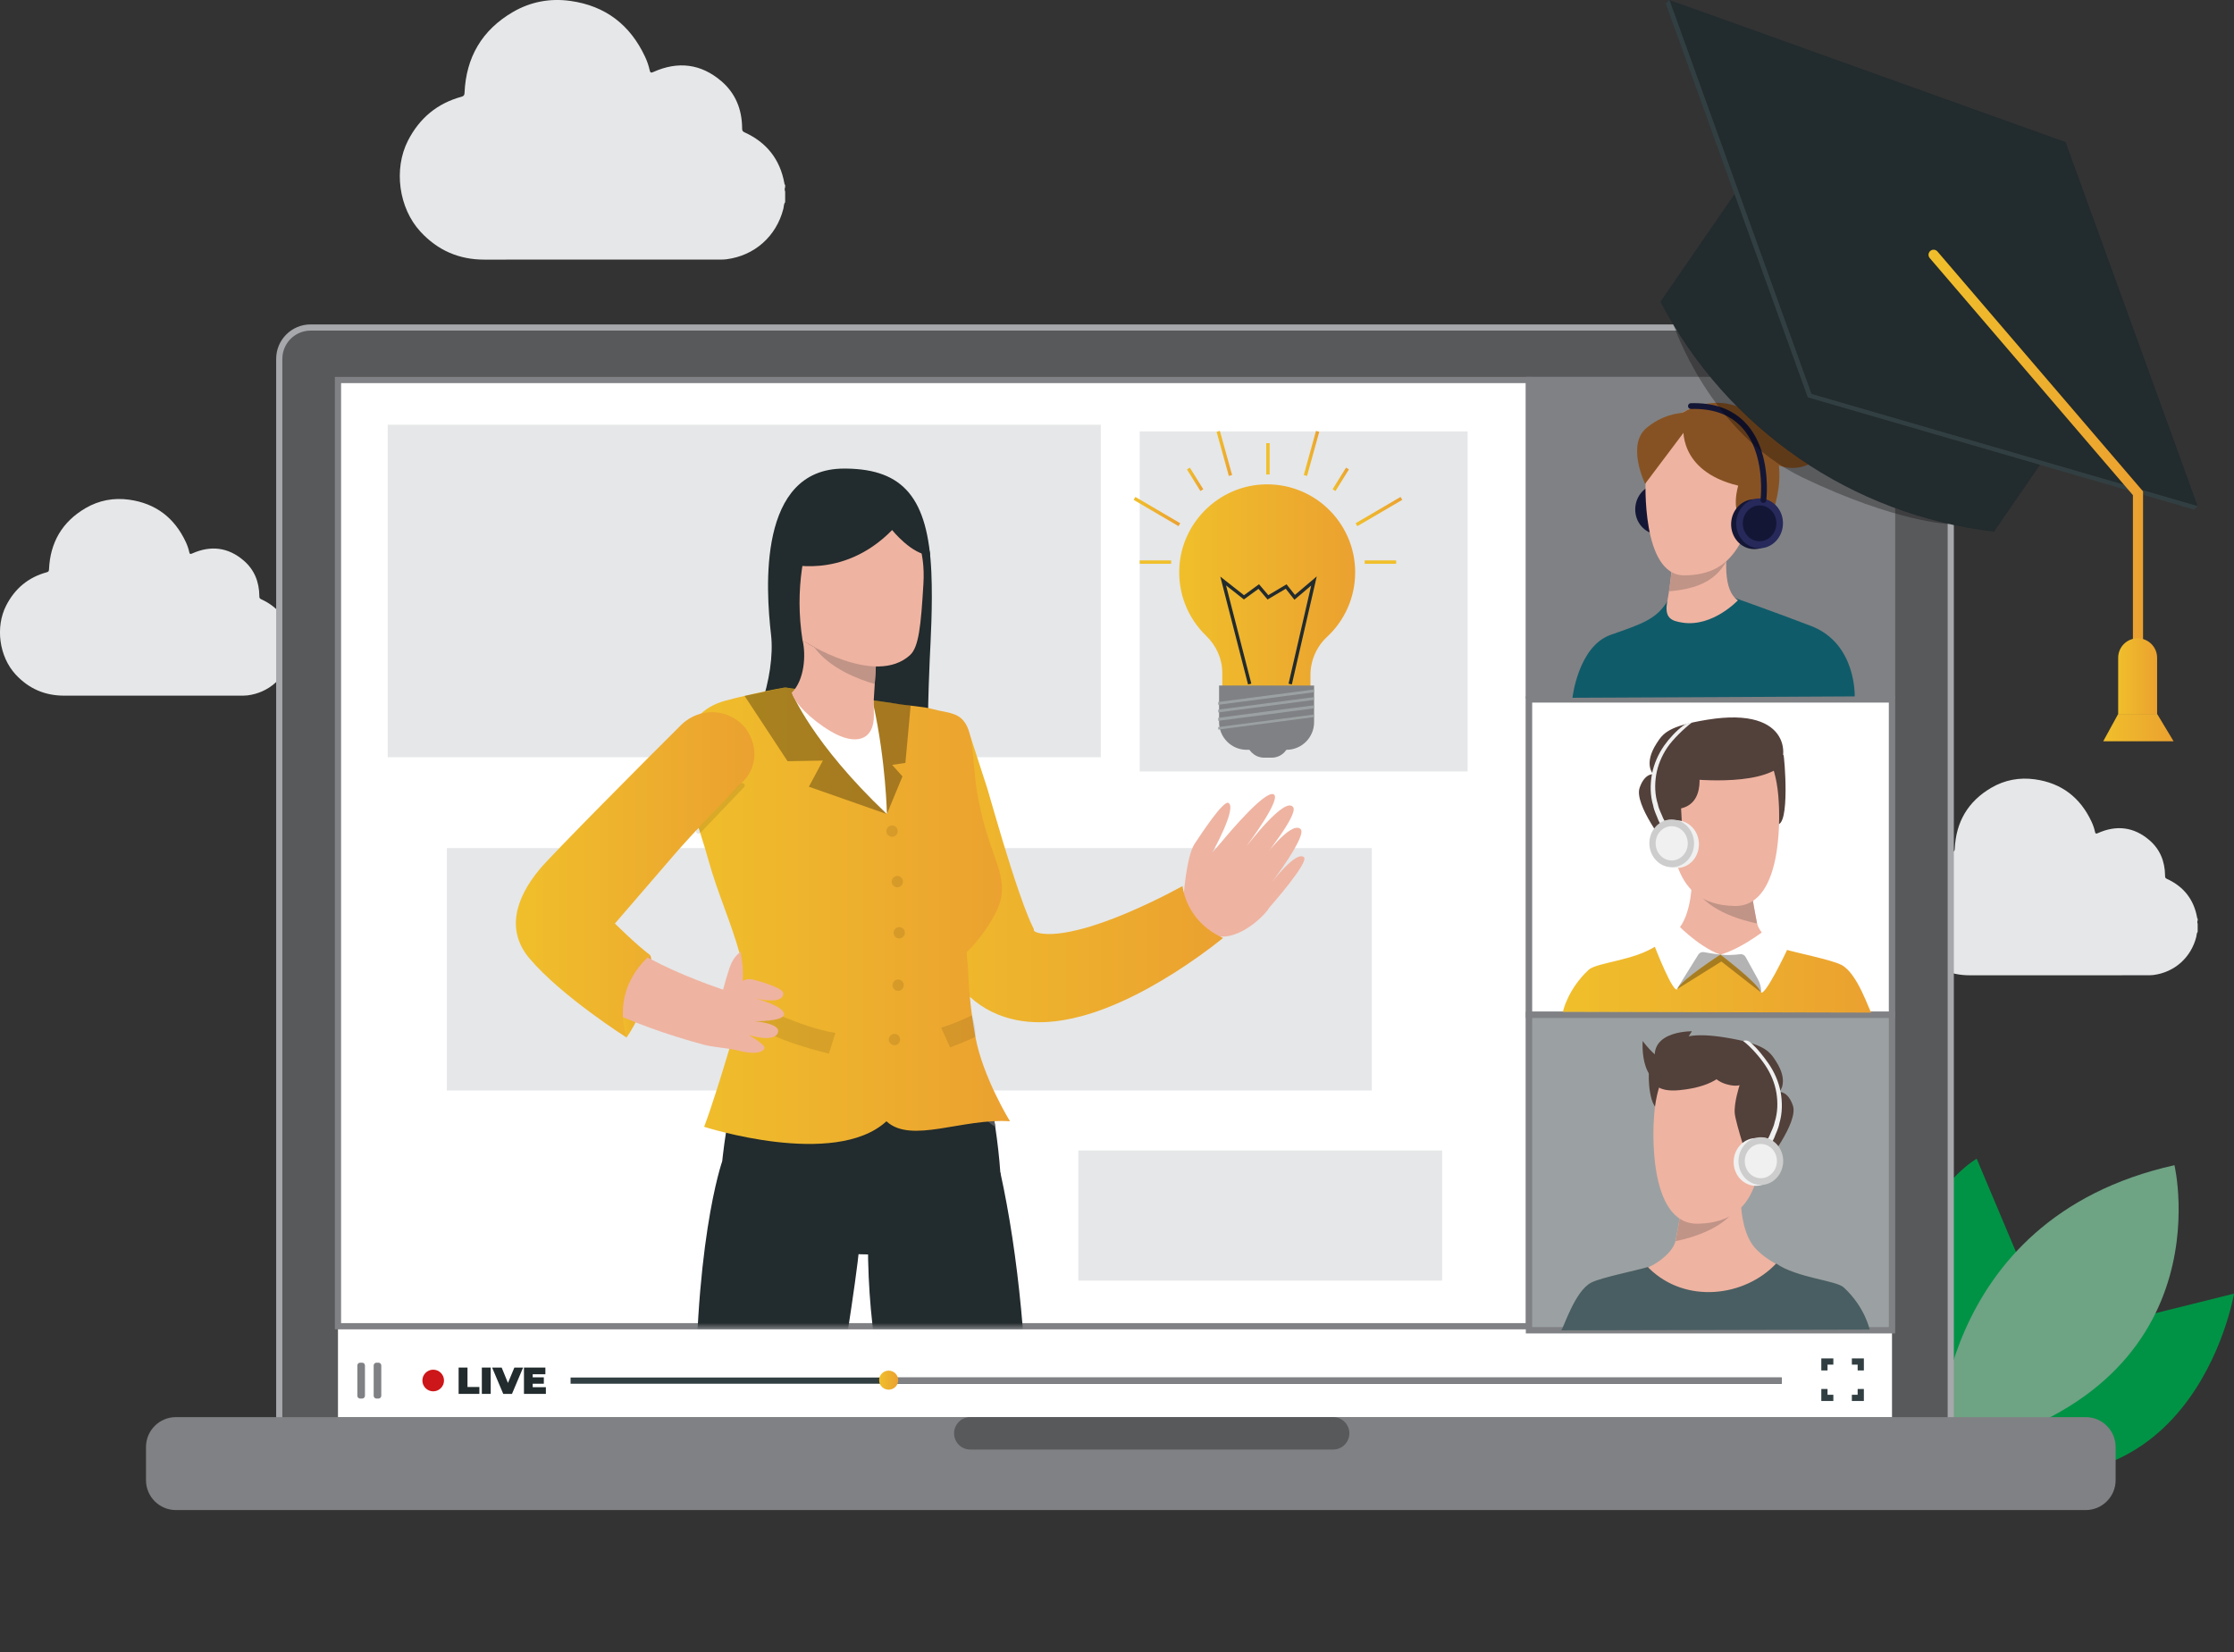 <svg xmlns="http://www.w3.org/2000/svg" width="661" height="489" viewBox="0 0 661 489" fill="none"><rect x="0" y="0" width="661" height="489" fill="#333333" stroke="none"/><g clip-path="url(#clip0_532_1034)"><path d="M232.32 59.826C231.862 60.412 231.946 61.143 231.777 61.806C229.705 69.921 223.268 75.658 214.964 76.72C213.979 76.847 212.96 76.813 211.958 76.813C189.091 76.813 166.224 76.796 143.357 76.83C135.8 76.839 129.517 74.103 124.396 68.545C117.977 61.585 116.398 50.028 120.72 41.598C124.133 34.952 129.364 30.584 136.573 28.621C137.227 28.443 137.422 28.145 137.448 27.483C137.898 16.945 142.619 8.897 151.721 3.578C156.969 0.51 162.734 -0.569 168.763 0.272C179.148 1.717 186.459 7.359 190.874 16.817C191.469 18.092 191.936 19.435 192.233 20.812C192.386 21.542 192.658 21.602 193.328 21.296C200.588 18.041 207.381 18.832 213.444 24.024C217.622 27.602 219.515 32.343 219.583 37.825C219.583 38.394 219.558 38.819 220.254 39.142C226.801 42.116 230.792 47.121 232.082 54.234C232.116 54.413 232.099 54.608 232.312 54.693V55.364C232.133 55.806 232.133 56.257 232.312 56.699V59.817L232.32 59.826Z" fill="#E6E7E8"></path><path d="M86.39 192.989C86.042 193.431 86.101 193.992 85.974 194.494C84.403 200.646 79.529 204.989 73.237 205.787C72.49 205.881 71.717 205.855 70.961 205.855C53.639 205.855 36.309 205.847 18.986 205.864C13.263 205.864 8.5 203.799 4.619 199.592C-0.246 194.315 -1.444 185.562 1.834 179.18C4.415 174.149 8.381 170.835 13.841 169.348C14.342 169.212 14.486 168.991 14.503 168.481C14.851 160.502 18.418 154.4 25.312 150.372C29.286 148.052 33.651 147.236 38.227 147.874C46.09 148.97 51.635 153.244 54.981 160.408C55.431 161.377 55.787 162.388 56.008 163.433C56.127 163.986 56.331 164.028 56.84 163.799C62.343 161.334 67.488 161.929 72.082 165.864C75.249 168.575 76.684 172.169 76.735 176.325C76.735 176.758 76.718 177.081 77.245 177.319C82.204 179.571 85.227 183.37 86.212 188.749C86.237 188.885 86.22 189.029 86.381 189.097V189.607C86.246 189.947 86.246 190.287 86.381 190.618V192.981L86.39 192.989Z" fill="#E6E7E8"></path><path d="M650.259 275.743C649.91 276.185 649.97 276.746 649.842 277.247C648.272 283.4 643.398 287.742 637.106 288.541C636.358 288.634 635.586 288.609 634.83 288.609C617.508 288.609 600.177 288.6 582.855 288.617C577.132 288.617 572.368 286.552 568.488 282.346C563.622 277.069 562.425 268.316 565.703 261.934C568.284 256.903 572.25 253.589 577.709 252.101C578.21 251.965 578.355 251.745 578.372 251.235C578.72 243.255 582.286 237.153 589.181 233.125C593.155 230.805 597.52 229.99 602.096 230.627C609.959 231.723 615.504 235.998 618.849 243.162C619.3 244.13 619.656 245.142 619.877 246.187C619.996 246.739 620.2 246.782 620.709 246.552C626.211 244.088 631.357 244.683 635.951 248.617C639.118 251.328 640.553 254.923 640.604 259.078C640.604 259.512 640.587 259.835 641.114 260.073C646.072 262.325 649.095 266.123 650.08 271.502C650.106 271.638 650.089 271.783 650.25 271.851V272.361C650.114 272.701 650.114 273.041 650.25 273.372V275.734L650.259 275.743Z" fill="#E6E7E8"></path><path d="M600.899 380.948L584.868 342.894C584.868 342.894 546.708 364.555 573.269 430.5L600.899 380.948Z" fill="#009345"></path><path d="M623.155 392.25L661 382.826C661 382.826 648.484 457.965 573.269 430.508L623.155 392.25Z" fill="#009345"></path><path d="M573.269 430.5C573.269 430.5 571.562 360.85 643.381 344.815C643.381 344.815 659.811 413.861 573.269 430.5Z" fill="#6EA384"></path><path d="M567.919 96.92H91.901C86.78 96.92 82.628 101.074 82.628 106.199V425.698C82.628 430.824 86.78 434.978 91.901 434.978H567.919C573.04 434.978 577.192 430.824 577.192 425.698V106.199C577.192 101.074 573.04 96.92 567.919 96.92Z" fill="#58595B" stroke="#A6A8AB" stroke-width="1.83" stroke-miterlimit="10"></path><path d="M559.81 112.454H100.001V419.435H559.81V112.454Z" fill="white"></path><path d="M617.117 419.367H52.051C47.16 419.367 43.195 423.336 43.195 428.231V438.012C43.195 442.907 47.16 446.875 52.051 446.875H617.117C622.009 446.875 625.974 442.907 625.974 438.012V428.231C625.974 423.336 622.009 419.367 617.117 419.367Z" fill="#808184"></path><path d="M394.452 419.367H287.089C284.439 419.367 282.291 421.515 282.291 424.165C282.291 426.814 284.439 428.962 287.089 428.962H394.452C397.101 428.962 399.249 426.814 399.249 424.165C399.249 421.515 397.101 419.367 394.452 419.367Z" fill="#58595B"></path><path d="M107.151 403.255H106.565C106.105 403.255 105.733 403.628 105.733 404.088V413.045C105.733 413.505 106.105 413.878 106.565 413.878H107.151C107.61 413.878 107.983 413.505 107.983 413.045V404.088C107.983 403.628 107.61 403.255 107.151 403.255Z" fill="#808184"></path><path d="M111.982 403.255H111.396C110.937 403.255 110.564 403.628 110.564 404.088V413.045C110.564 413.505 110.937 413.878 111.396 413.878H111.982C112.442 413.878 112.815 413.505 112.815 413.045V404.088C112.815 403.628 112.442 403.255 111.982 403.255Z" fill="#808184"></path><path d="M452.404 112.454H100.001V392.471H452.404V112.454Z" fill="white" stroke="#808184" stroke-width="1.84" stroke-miterlimit="10"></path><path d="M559.81 112.454H452.404V205.796H559.81V112.454Z" fill="#808184" stroke="#808184" stroke-width="1.88" stroke-miterlimit="10"></path><path d="M559.81 206.977H452.404V300.319H559.81V206.977Z" fill="white" stroke="#808184" stroke-width="1.88" stroke-miterlimit="10"></path><path d="M559.81 300.319H452.404V393.661H559.81V300.319Z" fill="#9BA1A2" stroke="#808184" stroke-width="1.88" stroke-miterlimit="10"></path><path d="M512.768 176.767C512.768 176.767 525.607 181.296 535.907 185.265C549.323 190.432 548.771 206.085 548.771 206.085C548.771 206.085 471.365 206.493 465.26 206.493C465.26 206.493 466.975 191.222 476.587 187.865C486.199 184.508 490.131 183.132 493.332 177.939L512.768 176.775V176.767Z" fill="#105B6A"></path><path d="M483.839 150.465C483.992 146.386 487.201 143.2 491.022 143.336C494.844 143.48 497.815 146.896 497.663 150.967C497.51 155.046 494.3 158.233 490.479 158.097C486.658 157.952 483.686 154.536 483.839 150.465Z" fill="#141636"></path><path d="M518.933 129.102C518.262 124.045 521.795 119.312 526.125 117.604C532.069 115.25 540.136 118.352 541.741 124.802C543.201 130.691 538.718 137.073 532.553 138.279C526.329 139.503 519.74 135.178 518.933 129.102Z" fill="#875223"></path><path d="M493.332 177.931C495.039 169.102 495.514 157.901 493.179 150.899L516.072 140.412C516.072 140.412 505.449 171.948 514.212 177.651C514.212 177.651 506.782 185.613 497.858 184.262C494.495 183.752 492.364 182.911 493.332 177.922V177.931Z" fill="#EFB3A1"></path><path d="M514.237 158.539L495.37 160.255C495.115 164.173 494.512 171.184 493.825 174.625C493.799 174.744 493.757 174.863 493.731 174.991C508.931 173.818 510.858 166.654 514.237 158.539Z" fill="#C09487"></path><path d="M486.904 141.976C486.904 141.976 485.614 170.266 498.274 170.257C513.456 170.249 516.989 159.065 521.251 141.483C523 134.268 520.954 124.266 514.076 121.479C503.386 117.145 489.817 121.02 486.896 141.976H486.904Z" fill="#EFB3A1"></path><path d="M498.367 127.385C498.367 127.385 515.808 126.255 522.983 155.284C522.983 155.284 532.545 137.166 520.139 124.334C507.725 111.502 484.739 124.64 486.768 143.166C486.768 143.166 491.116 128.813 498.367 127.385Z" fill="#875223"></path><path d="M498.121 126.025C498.121 126.025 496.168 139.35 514.305 143.718C514.305 143.718 511.953 151.519 515.774 153.822C519.587 156.125 524.07 147.049 524.07 147.049L511.07 129.102L498.13 126.025H498.121Z" fill="#875223"></path><path d="M522.822 157.952C520.181 160.935 516.199 161.708 513.923 159.694C511.648 157.672 511.945 153.627 514.577 150.644C517.218 147.661 521.2 146.888 523.476 148.91C525.752 150.933 525.463 154.978 522.822 157.961V157.952Z" fill="#EFB3A1"></path><path d="M518.11 156.448C519.392 152.683 521.014 152.921 521.031 152.93L521.209 152.097C521.115 152.08 518.865 151.613 517.303 156.168L518.101 156.44L518.11 156.448Z" fill="#C85954"></path><path d="M520.096 155.853L520.937 155.768C520.937 155.717 520.81 154.536 519.179 153.652L518.772 154.4C519.969 155.054 520.079 155.819 520.088 155.853H520.096Z" fill="#C85954"></path><path d="M518.084 161.606C518.848 161.606 519.298 161.283 519.332 161.258L518.823 160.578C518.823 160.578 517.812 161.266 516.106 159.915L515.579 160.578C516.598 161.385 517.456 161.606 518.084 161.606Z" fill="#C85954"></path><path d="M512.208 154.867C512.361 150.788 515.571 147.602 519.392 147.738C523.213 147.882 526.185 151.298 526.032 155.369C525.879 159.448 522.669 162.635 518.848 162.499C515.027 162.354 512.055 158.938 512.208 154.867Z" fill="#141636"></path><path d="M513.72 154.621C513.872 150.542 517.082 147.355 520.903 147.491C524.724 147.636 527.696 151.052 527.543 155.122C527.39 159.201 524.181 162.388 520.36 162.252C516.539 162.108 513.567 158.692 513.72 154.621Z" fill="#26295A"></path><path d="M515.664 154.689C515.774 151.757 518.084 149.471 520.827 149.573C523.569 149.675 525.709 152.131 525.599 155.054C525.488 157.986 523.179 160.272 520.436 160.17C517.693 160.068 515.554 157.612 515.664 154.689Z" fill="#141636"></path><path d="M521.761 147.976C521.761 147.976 525.327 119.465 500.312 120.17" stroke="#141636" stroke-width="1.71" stroke-miterlimit="10" stroke-linecap="round"></path><path d="M499.726 122.125C499.726 122.125 493.298 121.547 487.21 126.603C481.122 131.659 486.768 143.166 486.768 143.166L501.56 123.501L499.726 122.125Z" fill="#875223"></path><path d="M523.892 273.958C523.892 273.958 512.641 267.95 495.616 272.905C495.616 272.905 497.62 279.363 497.9 279.473C498.172 279.592 513.626 282.898 513.626 282.898L523.892 273.95V273.958Z" fill="white"></path><path d="M527.696 223.361C527.959 223.608 529.759 244.895 525.675 243.943L523.136 239.431L521.251 226.599L527.688 223.37L527.696 223.361Z" fill="#52403A"></path><path d="M543.235 287.895C543.235 287.895 534.846 283.281 529.131 281.479C525.777 280.425 520.538 276.601 519.876 273.151C518.254 264.712 516.776 257.855 519.078 251.192L499.004 241.819C499.004 241.819 504.158 266.582 496.33 275.301C494.088 277.799 490.844 279.779 487.278 281.513C481.334 284.402 482.998 286.076 471.858 287.53C471.858 287.53 506.298 301.449 529.488 293.742C529.624 293.699 538.463 296.249 543.235 287.886V287.895Z" fill="#EFB3A1"></path><path d="M500.787 261.466L518.237 263.574C518.577 266.531 519.154 269.633 519.791 272.93C519.816 273.049 519.859 273.159 519.884 273.278C515.121 272.31 504.04 269.259 500.787 261.466Z" fill="#C09487"></path><path d="M526.304 237.51C526.304 237.51 528.579 268.375 513.278 268.103C492.84 267.746 494.979 247.674 492.5 232.293C491.405 225.494 495.107 218.679 501.586 216.359C511.784 212.713 525.268 215.467 526.304 237.51Z" fill="#EFB3A1"></path><path d="M553.713 299.665C553.093 299.291 549.688 287.98 544.789 285.516C541.707 283.969 531.254 281.912 528.07 280.918C528.002 280.893 527.815 281.267 527.722 281.275C508.209 283.034 507.232 283.034 490.097 279.881C483.796 284.198 472.393 284.836 470.075 286.977C463.774 292.815 462.432 299.435 462.432 299.435C462.432 299.435 553.73 299.665 553.713 299.656V299.665Z" fill="url(#paint0_linear_532_1034)"></path><path d="M496.907 230.245C496.907 230.245 517.15 232.972 525.743 227.551C529.046 225.46 530.982 208.77 505.109 212.994C493.612 214.872 492.084 216.996 490.156 219.988C486.174 226.183 489.163 229.114 489.163 229.114C489.163 229.114 486.649 228.757 485.138 233.117C483.406 238.114 493.145 250.41 493.145 250.41L498.028 250.614L496.898 230.236L496.907 230.245Z" fill="#52403A"></path><path d="M502.256 226.089C502.256 226.089 505.797 238.624 495.99 239.439L494.767 226.089H502.256Z" fill="#52403A"></path><path d="M491.778 252.356C494.266 255.237 498.062 256.028 500.261 254.124C502.46 252.22 502.231 248.345 499.743 245.465C497.255 242.584 493.459 241.793 491.26 243.697C489.061 245.6 489.29 249.476 491.778 252.356Z" fill="#EFB3A1"></path><path d="M500.643 213.776C498.308 215.552 494.954 218.789 493.307 221.237C491.668 223.701 490.505 226.472 490.021 229.361C489.562 232.233 489.63 235.233 490.539 238.029C490.81 239.473 491.575 240.774 492.092 242.133C492.746 243.45 493.578 244.683 494.3 245.957L492.95 246.858C492.203 245.499 491.371 244.19 490.708 242.788C490.173 241.326 489.418 239.949 489.146 238.394C488.246 235.403 488.22 232.174 488.781 229.123C489.358 226.055 490.649 223.157 492.407 220.625C493.859 218.551 496.109 216.121 498.138 214.668C498.868 214.141 499.735 213.835 500.635 213.776H500.643Z" fill="#F0F0F0"></path><path d="M502.681 249.663C502.588 245.762 499.548 242.677 495.897 242.762C492.245 242.847 489.358 246.085 489.46 249.985C489.554 253.886 492.593 256.971 496.245 256.886C499.896 256.801 502.783 253.563 502.681 249.663Z" fill="#F0F0F0"></path><path d="M501.238 249.408C501.144 245.507 498.104 242.422 494.453 242.507C490.802 242.592 487.915 245.83 488.017 249.731C488.119 253.631 491.15 256.716 494.801 256.631C498.452 256.537 501.339 253.308 501.238 249.408Z" fill="#CDCDCD"></path><path d="M499.378 249.45C499.31 246.646 497.128 244.428 494.504 244.496C491.88 244.564 489.808 246.884 489.876 249.68C489.944 252.484 492.126 254.702 494.75 254.634C497.374 254.566 499.446 252.246 499.378 249.45Z" fill="#F0F0F0"></path><path d="M523.892 273.958C523.892 273.958 515.936 280.57 509.024 282.499C509.024 282.499 520.037 290.81 520.886 293.436C521.735 296.062 528.741 281.173 528.741 281.173C528.741 281.173 528.01 277.324 523.892 273.95V273.958Z" fill="white"></path><path d="M495.616 272.905C495.616 272.905 502.265 280.068 509.024 282.507C509.024 282.507 497.442 289.985 496.406 292.543C495.37 295.101 489.46 279.737 489.46 279.737C489.46 279.737 491.269 275.964 495.625 272.905H495.616Z" fill="white"></path><path opacity="0.3" d="M502.503 282.49C502.851 281.929 503.513 281.649 504.158 281.768C505.712 282.065 507.36 282.32 509.049 282.499C511.028 282.703 513.006 282.618 514.866 282.38C515.528 282.295 516.165 282.609 516.488 283.187L520.173 289.858C520.827 291.039 521.149 292.39 521.098 293.742L509.321 284.538L496.075 292.807L502.503 282.49Z" fill="black"></path><path d="M487.932 317.392C487.669 317.638 487.702 329.28 491.787 328.328L492.483 333.453L494.368 320.621L487.932 317.392Z" fill="#52403A"></path><path d="M472.393 381.925C472.393 381.925 480.782 377.311 486.497 375.509C489.851 374.456 495.09 370.631 495.752 367.181C497.374 358.743 498.851 351.885 496.55 345.222L516.624 335.849C516.624 335.849 511.469 360.612 519.298 369.331C521.54 371.83 524.784 373.81 528.35 375.543C534.294 378.433 532.63 380.107 543.77 381.56C543.77 381.56 509.33 395.48 486.14 387.772C486.004 387.729 477.165 390.279 472.393 381.917V381.925Z" fill="#EFB3A1"></path><path d="M514.84 355.497L497.391 357.604C497.051 360.561 496.474 363.663 495.837 366.96C495.812 367.079 495.769 367.19 495.744 367.309C500.507 366.34 511.588 363.289 514.84 355.497Z" fill="#C09487"></path><path d="M489.333 331.541C489.333 331.541 487.057 362.405 502.358 362.133C522.797 361.777 520.657 341.704 523.136 326.323C524.232 319.525 520.53 312.709 514.051 310.389C503.853 306.744 490.369 309.497 489.333 331.541Z" fill="#EFB3A1"></path><path d="M461.915 393.695C462.534 393.321 465.939 382.01 470.839 379.546C473.921 377.999 484.374 375.943 487.558 374.948C487.626 374.923 487.838 375.246 487.906 375.305C498.724 385.962 516.25 383.795 525.531 373.912C531.831 378.229 543.235 378.866 545.553 381.008C551.854 386.846 553.195 393.466 553.195 393.466C553.195 393.466 461.898 393.695 461.915 393.687V393.695Z" fill="#495E62"></path><path d="M514.704 321.131C514.704 321.131 513.906 321.513 511.8 321.097C508.896 320.519 507.674 319.176 507.555 319.134C505.712 318.394 501.687 318.479 500.227 317.451C492.704 312.148 491.744 303.965 510.51 307.033C522.007 308.911 523.535 311.035 525.463 314.026C529.445 320.221 526.456 323.153 526.456 323.153C526.456 323.153 528.97 322.796 530.481 327.156C532.213 332.153 522.474 344.449 522.474 344.449L517.591 344.653C517.591 344.653 513.643 332.662 513.295 329.603C512.947 326.544 514.713 321.131 514.713 321.131H514.704Z" fill="#52403A"></path><path d="M486.047 308.052C486.047 308.052 484.637 324.343 497.595 320.519C505.152 318.292 498.512 317.825 492.789 314.392C488.696 311.936 486.055 308.052 486.055 308.052H486.047Z" fill="#52403A"></path><path d="M490.063 311.163C490.063 311.163 483.397 323.893 496.847 322.618C508.345 321.53 510.909 316.797 510.968 315.887C511.036 314.868 502.112 316.712 499.089 314.893C494.996 312.437 490.063 311.163 490.063 311.163Z" fill="#52403A"></path><path d="M500.609 305.188C500.609 305.188 485.198 304.9 490.836 317.188C494.122 324.351 494.147 318.615 496.729 312.446C498.571 308.035 500.609 305.188 500.609 305.188Z" fill="#52403A"></path><path d="M523.85 346.387C521.362 349.267 517.566 350.058 515.367 348.154C513.168 346.251 513.397 342.376 515.885 339.495C518.373 336.614 522.168 335.824 524.368 337.727C526.567 339.631 526.338 343.506 523.85 346.387Z" fill="#EFB3A1"></path><path d="M515.757 308.052C518.093 309.828 520.682 312.811 522.321 315.267C523.96 317.731 525.123 320.502 525.607 323.391C526.066 326.263 525.998 329.263 525.089 332.059C524.818 333.504 524.053 334.804 523.535 336.164C522.882 337.481 522.049 338.713 521.328 339.988L522.678 340.889C523.425 339.529 524.257 338.22 524.919 336.818C525.454 335.356 526.21 333.98 526.482 332.424C527.382 329.433 527.407 326.204 526.847 323.153C526.27 320.085 524.979 317.188 523.221 314.655C521.676 312.463 519.91 310.168 517.821 308.401C517.252 307.916 516.454 307.78 515.757 308.052Z" fill="#F0F0F0"></path><path d="M512.955 343.693C513.049 339.792 516.089 336.707 519.74 336.792C523.391 336.877 526.278 340.115 526.176 344.016C526.083 347.916 523.043 351.001 519.392 350.916C515.741 350.831 512.853 347.593 512.955 343.693Z" fill="#F0F0F0"></path><path d="M514.39 343.438C514.484 339.537 517.524 336.453 521.175 336.538C524.826 336.622 527.713 339.86 527.611 343.761C527.509 347.661 524.478 350.746 520.827 350.661C517.176 350.568 514.289 347.338 514.39 343.438Z" fill="#CDCDCD"></path><path d="M516.25 343.489C516.318 340.685 518.5 338.467 521.124 338.535C523.748 338.603 525.82 340.922 525.752 343.718C525.684 346.523 523.501 348.741 520.878 348.673C518.254 348.605 516.182 346.285 516.25 343.489Z" fill="#F0F0F0"></path><path d="M325.707 125.685H114.717V224.092H325.707V125.685Z" fill="#E6E7E8"></path><path d="M434.242 127.657H337.221V228.299H434.242V127.657Z" fill="#E6E7E8"></path><path d="M405.898 250.98H132.217V322.711H405.898V250.98Z" fill="#E6E7E8"></path><path d="M426.71 340.455H319.058V378.968H426.71V340.455Z" fill="#E6E7E8"></path><path opacity="0.3" d="M495.217 96.265C495.217 96.265 505.925 128.158 533.36 141.305C561.219 154.655 576.809 155.088 576.809 155.088L575.188 113.635L495.226 96.265H495.217Z" fill="black"></path><path d="M589.988 157.34C547.863 152.411 510.9 126.926 491.294 89.288C499.658 77.136 508.03 64.984 516.394 52.824C536.001 90.461 572.954 115.947 615.088 120.875C606.724 133.028 598.352 145.18 589.988 157.34Z" fill="#222B2D"></path><path d="M492.865 1.011L534.888 117.587L649.155 150.788L650.258 149.769L610.078 43.068L493.969 0L492.865 1.011Z" fill="#323F42"></path><path d="M493.969 0L535.992 116.567L650.258 149.769L611.182 42.057L493.969 0Z" fill="#222B2D"></path><path d="M572.114 75.394L632.588 145.97V192.522" stroke="url(#paint1_linear_532_1034)" stroke-width="3" stroke-miterlimit="10" stroke-linecap="round"></path><path d="M632.495 188.893C635.671 188.893 638.252 191.477 638.252 194.655V211.269H626.729V194.655C626.729 191.477 629.311 188.893 632.486 188.893H632.495Z" fill="url(#paint2_linear_532_1034)"></path><path d="M622.305 219.367L626.738 211.269H638.252L643.126 219.367H622.305Z" fill="url(#paint3_linear_532_1034)"></path><mask id="mask0_532_1034" style="mask-type:luminance" maskUnits="userSpaceOnUse" x="100" y="112" width="353" height="281"><path d="M452.404 112.454H100.001V392.471H452.404V112.454Z" fill="white"></path></mask><g mask="url(#mask0_532_1034)"><path d="M350.153 265.715C350.153 265.715 352.607 275.811 360.275 277.069C366.465 278.08 373.224 271.817 375.032 269.369C375.465 268.783 375.695 268.418 375.695 268.418C375.695 268.418 387.523 255.067 385.782 253.648C383.422 251.711 376.17 261.279 376.17 261.279C376.17 261.279 386.954 247.139 384.789 245.312C381.817 242.796 373.19 254.676 373.19 254.676C373.19 254.676 384.228 241.173 382.632 238.879C380.22 235.428 369.131 250.164 368.8 250.41C369.054 250.07 379.77 235.794 376.688 235.004C373.996 234.315 364.248 245.77 361.633 248.906C361.217 249.399 358.704 252.288 358.704 252.288C358.704 252.288 366.125 239.04 363.467 237.604C361.964 236.788 355.435 246.748 353.448 249.739C351.019 253.385 350.153 265.715 350.153 265.715Z" fill="#EFB3A1"></path><path d="M287.038 217.634L292.141 233.38C292.888 236.006 293.652 238.632 294.425 241.241C295.189 243.858 295.953 246.459 296.743 249.051C297.541 251.634 298.322 254.217 299.129 256.758C299.936 259.299 300.776 261.815 301.626 264.262C302.466 266.701 303.341 269.106 304.215 271.247C304.648 272.31 305.09 273.304 305.472 274.086L305.727 274.596L305.829 274.8C305.854 274.842 305.846 274.859 305.854 274.893C305.88 274.995 305.897 275.063 305.905 275.114C305.914 275.216 305.871 275.275 305.905 275.369C305.939 275.471 306.075 275.607 306.381 275.768C307 276.091 308.351 276.38 310.083 276.406C311.815 276.44 313.878 276.219 316.044 275.811C318.209 275.394 320.502 274.825 322.828 274.111C327.473 272.675 332.253 270.78 336.992 268.63C341.738 266.489 345.236 264.738 349.881 262.223C350.892 268.944 355.256 274.604 361.888 277.578C357.286 281.275 352.505 284.666 347.478 287.869C342.434 291.048 337.178 294.022 331.43 296.58C328.551 297.855 325.554 299.053 322.336 300.039C319.109 301.024 315.687 301.849 311.857 302.265C309.947 302.469 307.926 302.571 305.786 302.469C303.646 302.367 301.371 302.078 299.01 301.466C296.65 300.854 294.196 299.911 291.844 298.56C289.5 297.217 287.292 295.467 285.441 293.504C284.516 292.518 283.675 291.49 282.919 290.436L282.376 289.654L281.934 288.974C281.782 288.736 281.663 288.541 281.527 288.32C281.399 288.107 281.255 287.878 281.145 287.683C280.168 286.025 279.387 284.521 278.648 283.06C277.196 280.136 275.974 277.374 274.802 274.621C273.647 271.868 272.585 269.148 271.55 266.429C270.514 263.718 269.52 261.016 268.578 258.305C267.627 255.603 266.701 252.9 265.801 250.198C264.909 247.496 264.043 244.785 263.186 242.082C262.345 239.371 261.521 236.661 260.723 233.941L259.543 229.854L258.974 227.797C258.779 227.1 258.6 226.438 258.405 225.69L287.012 217.625L287.038 217.634Z" fill="url(#paint4_linear_532_1034)"></path><path d="M292.498 365.116C277.808 372.399 243.274 374.456 221.468 364.173C213.47 360.4 212.154 358.309 213.699 343.608C213.758 343.064 213.818 342.512 213.877 341.968C214.013 340.812 214.157 339.656 214.31 338.518C214.387 337.965 214.463 337.413 214.548 336.869C214.845 334.821 215.168 332.815 215.508 330.895C215.601 330.359 215.694 329.841 215.788 329.323C216.569 325.04 217.63 321.207 218.573 318.258C218.743 317.723 218.913 317.222 219.074 316.746C220.05 313.856 220.806 312.123 220.806 312.123C224.372 312.93 228.066 313.499 231.794 313.89C232.32 313.95 232.847 314.001 233.373 314.043C252.682 315.768 272.628 312.616 281.892 310.814C282.452 310.704 282.97 310.602 283.446 310.5C285.857 310.007 287.216 309.675 287.216 309.675C287.216 309.675 287.963 311.196 288.982 313.686C289.169 314.145 289.364 314.638 289.568 315.165C291.173 319.27 293.185 325.21 294.153 331.328C294.17 331.405 294.179 331.481 294.187 331.549C294.272 332.076 294.349 332.603 294.425 333.138C294.442 333.24 294.459 333.351 294.476 333.461C295.13 337.897 295.682 342.546 295.979 346.973C296.021 347.542 296.047 348.112 296.081 348.673C296.599 358.377 296.463 363.153 292.489 365.125L292.498 365.116Z" fill="#222B2D"></path><path d="M294.476 333.453C294.476 333.453 294.408 333.41 294.374 333.393C291.589 331.643 289.203 329.11 287.216 325.813C286.944 325.363 286.689 324.904 286.435 324.428C284.456 320.723 282.936 316.176 281.892 310.806C282.452 310.695 282.97 310.593 283.446 310.491C284.482 315.785 285.976 320.238 287.912 323.816C288.167 324.292 288.439 324.759 288.71 325.201C290.273 327.751 292.09 329.79 294.162 331.311C294.179 331.388 294.187 331.464 294.196 331.532C294.281 332.059 294.357 332.586 294.434 333.121C294.45 333.223 294.467 333.334 294.484 333.444L294.476 333.453Z" fill="#575759"></path><path d="M289.568 315.157C288.447 315.573 287.241 315.998 285.951 316.423C285.45 316.593 284.94 316.754 284.422 316.924C276.95 319.321 267.202 321.649 256.826 322.065C256.427 322.082 256.028 322.091 255.629 322.108C246.212 322.38 236.71 321.386 228.907 320.162C228.346 320.068 227.794 319.983 227.259 319.89C223.965 319.346 221.018 318.768 218.564 318.241C218.734 317.706 218.904 317.205 219.065 316.729C221.579 317.264 224.61 317.85 227.998 318.411C228.533 318.496 229.076 318.581 229.62 318.666C237.576 319.89 247.256 320.859 256.749 320.476C266.879 320.068 276.398 317.808 283.726 315.471C284.244 315.31 284.745 315.14 285.246 314.978C286.571 314.536 287.81 314.094 288.965 313.678C289.152 314.137 289.347 314.63 289.551 315.157H289.568Z" fill="#575759"></path><path d="M304.275 433.525C304.207 401.403 301.362 371.439 295.987 346.965L256.868 362.303C256.223 391.503 260.817 412.042 266.37 431.154L304.275 433.525Z" fill="#222B2D"></path><path d="M245.057 429.82C248.819 407.241 253.277 379.486 254.295 368.702L213.707 343.608C213.707 343.608 204.707 368.711 205.912 427.373L245.057 429.82Z" fill="#222B2D"></path><path d="M214.871 226.072L275.574 228.307C273.859 225.554 274.768 202.439 275.09 195.19C275.337 189.76 275.999 179.146 275.574 169.39C274.615 147.279 267.194 138.891 250.449 138.67C250.194 138.67 249.948 138.67 249.685 138.67C224.109 138.696 226.589 174.421 228.134 187.797C229.543 199.983 223.285 218.9 214.871 226.089V226.072Z" fill="#222B2D"></path><path d="M223.099 305.664L226.699 326.476C238.969 326.263 253.523 325.405 264.748 320.459C264.748 320.459 278.937 326.246 286.426 324.428L281.968 309.352L223.09 305.664H223.099Z" fill="white"></path><path d="M298.849 331.821C284.779 330.844 269.571 338.594 262.286 331.821C246.95 345.894 208.341 333.453 208.341 333.453C212.62 322.176 219.957 296.113 219.957 296.113C219.804 293.98 219.796 291.779 219.711 289.535C219.626 287.3 219.473 285.023 219.031 282.771C216.153 272.412 212.502 264.882 209.504 254.175C209.309 253.478 209.114 252.79 208.91 252.093C208.782 251.643 208.647 251.192 208.511 250.742C207.517 247.394 206.43 244.045 205.276 240.808C200.24 226.701 200.266 211.167 214.726 207.326C215.779 207.045 216.815 206.782 217.817 206.527C224.652 204.827 230.316 203.782 231.896 203.51C232.184 203.459 232.329 203.433 232.329 203.433L261.912 207.759L264.723 208.175C268.849 208.898 273.265 209.059 276.007 209.849C278.419 210.546 279.913 210.504 282.359 211.396C288.107 213.495 287.454 221.373 288.659 231.29C288.676 231.46 288.702 231.63 288.719 231.808C288.727 231.859 288.736 231.919 288.744 231.978C288.957 233.669 289.237 235.335 289.568 236.992C289.933 238.845 290.358 240.68 290.808 242.465C293.567 253.444 297.388 258.645 296.259 265.375C295.232 271.468 288.456 279.448 286.689 281.122C286.282 281.505 286.036 281.717 286.036 281.717C286.036 281.742 286.036 281.776 286.036 281.81C286.036 282.057 286.053 282.312 286.078 282.592C286.138 283.638 286.239 284.87 286.384 286.28C286.571 291.49 287.012 296.232 287.581 300.464C287.887 302.741 288.235 304.882 288.608 306.863C290.842 318.862 298.84 331.83 298.84 331.83L298.849 331.821Z" fill="url(#paint5_linear_532_1034)"></path><g opacity="0.1"><path d="M288.617 306.854C284.465 308.741 281.119 309.956 281.119 309.956L278.47 304.109C281.408 303.259 284.592 301.917 287.59 300.455C288.133 302.248 288.642 304.067 288.617 306.854Z" fill="black"></path></g><g opacity="0.1"><path d="M224.058 297.481C224.058 297.481 237.236 304.075 247.18 305.673L245.261 311.8C245.261 311.8 229.025 308.061 222.742 302.97L224.05 297.481H224.058Z" fill="black"></path></g><g opacity="0.1"><path d="M265.623 246.051C265.563 246.977 264.774 247.674 263.848 247.614C262.922 247.555 262.226 246.765 262.286 245.838C262.345 244.912 263.135 244.215 264.06 244.275C264.986 244.334 265.682 245.125 265.623 246.051Z" fill="black"></path></g><g opacity="0.1"><path d="M267.177 261.007C267.117 261.934 266.327 262.63 265.402 262.571C264.476 262.511 263.78 261.721 263.839 260.795C263.899 259.869 264.689 259.172 265.614 259.231C266.54 259.291 267.236 260.081 267.177 261.007Z" fill="black"></path></g><g opacity="0.1"><path d="M267.737 276.142C267.678 277.069 266.888 277.765 265.962 277.706C265.037 277.646 264.34 276.856 264.4 275.93C264.459 275.004 265.249 274.307 266.175 274.366C267.1 274.426 267.796 275.216 267.737 276.142Z" fill="black"></path></g><path opacity="0.1" d="M267.406 291.651C267.346 292.577 266.557 293.274 265.631 293.215C264.706 293.155 264.009 292.365 264.069 291.439C264.128 290.512 264.918 289.816 265.843 289.875C266.769 289.934 267.465 290.725 267.406 291.651Z" fill="black"></path><g opacity="0.1"><path d="M266.327 307.738C266.268 308.664 265.478 309.361 264.553 309.301C263.627 309.242 262.931 308.452 262.99 307.525C263.05 306.599 263.839 305.902 264.765 305.962C265.691 306.021 266.387 306.811 266.327 307.738Z" fill="black"></path></g><g opacity="0.3"><path d="M258.465 207.258C258.465 207.258 266.786 208.49 269.444 208.821L267.89 225.766L263.975 226.353L267.024 229.76L262.413 240.91C262.413 240.91 258.235 221.364 258.456 207.258H258.465Z" fill="black"></path></g><g opacity="0.3"><path d="M232.329 203.433L220.305 205.932L233.025 225.256L243.478 225.078L239.334 232.811L262.422 240.918C262.422 240.918 236.82 213.351 235.233 203.867L232.329 203.442V203.433Z" fill="black"></path></g><path d="M234.299 204.946C234.299 204.946 240.183 219.835 262.422 240.91C262.422 240.91 262.133 225.409 258.439 208.575C258.439 208.575 244.327 212.526 234.299 204.938V204.946Z" fill="white"></path><path d="M258.499 207.521L258.567 211.549C258.694 219.053 253.251 220.846 245.77 216.401C239.86 212.892 234.969 207.895 234.299 204.946L258.499 207.512V207.521Z" fill="#EFB3A1"></path><path d="M259.161 197.017L258.439 208.583C258.439 208.583 251.723 218.186 234.299 204.946C237.984 201.317 238.553 193.882 237.44 189.361C237.44 189.361 238.714 190.347 240.854 191.46C241.295 191.689 241.762 191.927 242.263 192.182C246.687 194.375 253.378 197.102 259.161 197.017Z" fill="#EFB3A1"></path><path d="M259.161 197.017L258.821 202.431C253.947 201.02 245.448 197.782 240.854 191.468C241.295 191.698 241.762 191.936 242.263 192.191C246.687 194.383 253.378 197.111 259.161 197.026V197.017Z" fill="#C09487"></path><path d="M269.274 193.856C258.94 203.297 238.137 189.956 237.474 189.522C237.466 189.522 237.457 189.514 237.457 189.514C237.313 188.604 237.194 187.695 237.084 186.803C236.175 179.24 236.532 172.288 237.695 165.745C237.763 158.768 242.314 152.547 248.997 150.567C255.926 148.519 261.819 151.885 265.402 153.236C270.802 155.284 273.825 162.626 273.222 172.79C272.484 185.256 271.838 191.511 269.266 193.856H269.274Z" fill="#EFB3A1"></path><path d="M192.42 282.686C192.42 282.686 193.889 286.45 191.426 294.336C188.972 302.223 185.372 307.024 185.372 307.024C185.372 307.024 177.951 294.056 192.411 282.686H192.42Z" fill="url(#paint6_linear_532_1034)"></path><path d="M156.714 272.769C156.714 273.176 156.714 273.576 156.723 273.975C156.748 274.375 156.782 274.774 156.825 275.165C156.85 275.36 156.867 275.564 156.892 275.751L156.986 276.321C157.241 277.867 157.699 279.253 158.217 280.536C158.48 281.148 158.769 281.785 159.075 282.329C159.228 282.601 159.38 282.89 159.542 283.162L160.026 283.926C161.325 285.949 162.743 287.487 164.127 288.813C165.52 290.138 166.912 291.235 168.279 292.237C168.967 292.739 169.646 293.206 170.326 293.657C171.005 294.107 171.676 294.532 172.346 294.948C173.697 295.764 175.03 296.529 176.363 297.234C179.021 298.662 181.678 299.894 184.328 301.024C186.977 302.155 189.626 303.183 192.275 304.135C194.925 305.103 197.582 305.996 200.24 306.829C202.906 307.661 205.573 308.435 208.256 309.174C209.232 309.437 210.574 309.658 211.984 309.854C214.14 310.16 216.492 310.423 218.012 310.78C218.522 308.562 216.747 306.633 217.257 304.415C217.859 301.823 218.454 299.223 219.099 296.631L218.157 294.218C216.535 293.725 214.913 293.189 213.291 292.645C213.24 292.628 213.189 292.611 213.147 292.594C210.786 291.787 208.443 290.92 206.133 290.003C203.773 289.076 201.437 288.099 199.145 287.071C196.861 286.034 194.619 284.946 192.454 283.799C190.297 282.652 188.2 281.454 186.264 280.196C185.296 279.567 184.353 278.93 183.495 278.267C183.071 277.935 182.646 277.612 182.247 277.273C181.848 276.941 181.475 276.601 181.118 276.261C180.566 275.743 180.082 275.216 179.691 274.732C179.573 274.587 179.471 274.451 179.369 274.315L179.352 274.29L179.768 273.78L180.515 272.871C180.906 272.403 181.288 271.927 181.712 271.443C182.544 270.483 183.36 269.531 184.2 268.571L186.765 265.698C188.505 263.786 190.238 261.857 192.021 259.954L193.354 258.517L194.704 257.09L196.589 255.076L197.396 254.217L198.372 253.181L200.096 251.354L202.822 248.498C204.63 246.595 206.447 244.691 208.281 242.788L219.21 231.409L219.278 231.341C223.88 226.539 223.727 218.917 218.938 214.311C214.183 209.739 206.651 209.858 202.032 214.523L199.17 217.43L196.36 220.327C195.426 221.296 194.5 222.273 193.575 223.251C192.649 224.228 191.715 225.197 190.798 226.183C188.955 228.146 187.121 230.126 185.296 232.106L182.57 235.097L182.213 235.496L179.861 238.114C178.953 239.117 178.061 240.136 177.161 241.156L175.819 242.686L175.217 243.383L174.486 244.232C172.703 246.28 170.937 248.371 169.179 250.47L166.555 253.674C165.681 254.753 164.815 255.866 163.949 256.962C163.516 257.498 163.083 258.076 162.65 258.653L161.35 260.37L161.028 260.803L160.943 260.914L160.9 260.965L160.832 261.05L160.561 261.432C160.382 261.687 160.204 261.951 160.026 262.214C159.941 262.342 159.847 262.486 159.762 262.63L159.508 263.055C159.338 263.344 159.168 263.625 159.007 263.931C158.845 264.245 158.693 264.568 158.54 264.882L158.319 265.367C158.251 265.528 158.175 265.707 158.107 265.877C157.971 266.217 157.843 266.565 157.716 266.913C157.589 267.27 157.487 267.653 157.385 268.018C157.283 268.392 157.181 268.758 157.105 269.157C157.028 269.548 156.952 269.939 156.892 270.33C156.833 270.729 156.791 271.128 156.757 271.528L156.714 272.131C156.697 272.335 156.706 272.539 156.697 272.735L156.714 272.769Z" fill="#EFB3A1"></path><path d="M222.912 220.531C223.837 224.347 222.691 228.375 219.948 231.179C214.786 236.44 204.919 246.612 199.4 253.045C191.69 262.027 181.942 273.295 181.942 273.295C181.942 273.295 188.064 279.397 192.42 282.694C192.42 282.694 180.719 291.396 185.381 307.032C185.381 307.032 166.097 294.804 156.655 283.612C149.751 275.445 152.401 265.953 159.72 257.175C163.414 252.747 191.528 224.457 201.505 214.566C205.191 210.92 210.71 209.705 215.499 211.702C218.556 212.977 221.706 215.526 222.92 220.531H222.912Z" fill="url(#paint7_linear_532_1034)"></path><path d="M213.359 295.186C213.359 295.186 214.429 290.665 215.89 286.34C217.104 282.737 219.167 281.725 219.167 281.725C219.439 284.249 219.957 285.787 219.762 290.334C219.762 290.334 220.933 289.374 222.92 289.909C224.916 290.444 231.777 292.356 231.768 293.971C231.743 297.659 223.133 295.365 223.133 295.365C223.133 295.365 232.354 297.71 231.955 300.268C231.632 302.342 223.158 302.206 223.158 302.206C223.158 302.206 231.293 302.792 230.138 305.656C228.907 308.698 221.477 306.268 221.477 306.268C221.477 306.268 226.758 309.225 226.164 310.287C225.306 311.817 222.054 312.063 216.925 310.466C211.669 308.826 213.368 295.178 213.368 295.178L213.359 295.186Z" fill="#EFB3A1"></path><path opacity="0.1" d="M206.728 246.739C206.524 246.756 206.32 246.688 206.167 246.544C205.878 246.272 205.87 245.813 206.142 245.524L219.099 231.953C219.371 231.664 219.83 231.655 220.118 231.927C220.407 232.199 220.415 232.658 220.144 232.947L207.186 246.518C207.059 246.646 206.897 246.722 206.728 246.739Z" fill="black"></path><path d="M232.32 166.671C232.32 166.671 249.184 171.931 263.967 156.856C263.967 156.856 269.741 164.113 275.235 164.368C275.235 164.368 273.723 145.996 250.542 144.891C227.361 143.786 232.32 166.68 232.32 166.68V166.671Z" fill="#222B2D"></path><path d="M400.973 169.382C400.973 154.417 388.372 142.409 373.215 143.387C360.351 144.219 349.881 154.621 348.973 167.495C348.404 175.603 351.545 182.996 356.861 188.137C359.85 191.026 361.65 194.918 361.65 199.074V203.816H387.735V199.788C387.735 195.505 389.501 191.4 392.634 188.485C397.755 183.727 400.964 176.937 400.964 169.391L400.973 169.382Z" fill="url(#paint8_linear_532_1034)"></path><path d="M361.641 203.807H387.879V213.708C387.879 217.702 384.636 220.948 380.645 220.948H368.876C364.885 220.948 361.641 217.702 361.641 213.708V203.807Z" fill="#808184" stroke="#808184" stroke-width="1.88" stroke-miterlimit="10"></path><path d="M388.779 204.861L360.453 208.566V207.742L388.779 204.045V204.861Z" fill="#9BA1A2"></path><path d="M388.779 209.62L360.453 213.317V212.424L388.779 208.719V209.62Z" fill="#9BA1A2"></path><path d="M388.779 207.122L360.453 210.827V210.002L388.779 206.306V207.122Z" fill="#9BA1A2"></path><path d="M388.779 212.203L360.453 215.9V215.161L388.779 211.456V212.203Z" fill="#9BA1A2"></path><path d="M369.759 218.373H380.56V218.993C380.56 221.356 378.641 223.276 376.28 223.276H374.039C371.678 223.276 369.759 221.356 369.759 218.993V218.373Z" fill="#808184" stroke="#808184" stroke-width="1.88" stroke-miterlimit="10"></path><path d="M369.759 202.431L361.913 171.931L368.061 176.767L372.442 173.572L375.16 176.767L380.551 173.572L383.073 176.767L388.779 171.931L381.749 202.431" stroke="#222B2D" stroke-miterlimit="10"></path><path d="M375.16 131.141V140.412" stroke="url(#paint9_linear_532_1034)" stroke-miterlimit="10"></path><path d="M351.622 138.653L355.604 145.052" stroke="url(#paint10_linear_532_1034)" stroke-miterlimit="10"></path><path d="M337.221 166.34H346.519" stroke="url(#paint11_linear_532_1034)" stroke-miterlimit="10"></path><path d="M335.675 147.491L348.956 155.275" stroke="url(#paint12_linear_532_1034)" stroke-miterlimit="10"></path><path d="M360.453 127.657L364.07 140.71" stroke="url(#paint13_linear_532_1034)" stroke-miterlimit="10"></path><path d="M398.689 138.653L394.706 145.052" stroke="url(#paint14_linear_532_1034)" stroke-miterlimit="10"></path><path d="M413.09 166.34H403.792" stroke="url(#paint15_linear_532_1034)" stroke-miterlimit="10"></path><path d="M414.644 147.491L401.355 155.275" stroke="url(#paint16_linear_532_1034)" stroke-miterlimit="10"></path><path d="M389.858 127.657L386.241 140.71" stroke="url(#paint17_linear_532_1034)" stroke-miterlimit="10"></path></g><path d="M135.698 404.7H138.322V410.453H141.838V412.493H135.698V404.7Z" fill="#222B2D"></path><path d="M142.568 404.7H145.192V412.493H142.568V404.7Z" fill="#222B2D"></path><path d="M154.778 404.7L151.484 412.493H148.902L145.608 404.7H148.435L150.295 409.255L152.197 404.7H154.778Z" fill="#222B2D"></path><path d="M161.512 410.513V412.493H155.033V404.7H161.368V406.68H157.614V407.589H160.909V409.484H157.614V410.513H161.512Z" fill="#222B2D"></path><path d="M131.376 408.533C131.376 410.3 129.941 411.736 128.175 411.736C126.409 411.736 124.974 410.3 124.974 408.533C124.974 406.765 126.409 405.329 128.175 405.329C129.941 405.329 131.376 406.765 131.376 408.533Z" fill="#CD1619"></path><path d="M168.823 408.567H527.178" stroke="#323F42" stroke-width="1.84" stroke-miterlimit="10"></path><path d="M262.94 408.567H527.178" stroke="#808184" stroke-width="1.84" stroke-miterlimit="10"></path><path d="M265.759 408.431C265.759 409.994 264.493 411.252 262.94 411.252C261.386 411.252 260.12 409.986 260.12 408.431C260.12 406.875 261.386 405.609 262.94 405.609C264.493 405.609 265.759 406.875 265.759 408.431Z" fill="url(#paint18_linear_532_1034)"></path><path d="M542.454 413.674H539.813V411.039" stroke="#323F42" stroke-width="1.84" stroke-miterlimit="10"></path><path d="M550.563 411.039V413.674H547.931" stroke="#323F42" stroke-width="1.84" stroke-miterlimit="10"></path><path d="M547.931 402.915H550.563V405.558" stroke="#323F42" stroke-width="1.84" stroke-miterlimit="10"></path><path d="M539.813 405.558V402.915H542.454" stroke="#323F42" stroke-width="1.84" stroke-miterlimit="10"></path></g><defs><linearGradient id="paint0_linear_532_1034" x1="462.432" y1="289.773" x2="553.713" y2="289.773" gradientUnits="userSpaceOnUse"><stop stop-color="#F0BF2B"></stop><stop offset="1" stop-color="#EBA130"></stop></linearGradient><linearGradient id="paint1_linear_532_1034" x1="570.84" y1="133.954" x2="633.862" y2="133.954" gradientUnits="userSpaceOnUse"><stop stop-color="#F0BF2B"></stop><stop offset="1" stop-color="#EBA130"></stop></linearGradient><linearGradient id="paint2_linear_532_1034" x1="626.738" y1="200.085" x2="638.252" y2="200.085" gradientUnits="userSpaceOnUse"><stop stop-color="#F0BF2B"></stop><stop offset="1" stop-color="#EBA130"></stop></linearGradient><linearGradient id="paint3_linear_532_1034" x1="622.305" y1="215.322" x2="643.126" y2="215.322" gradientUnits="userSpaceOnUse"><stop stop-color="#F0BF2B"></stop><stop offset="1" stop-color="#EBA130"></stop></linearGradient><linearGradient id="paint4_linear_532_1034" x1="258.431" y1="260.081" x2="361.913" y2="260.081" gradientUnits="userSpaceOnUse"><stop stop-color="#F0BF2B"></stop><stop offset="1" stop-color="#EBA130"></stop></linearGradient><linearGradient id="paint5_linear_532_1034" x1="202.236" y1="270.984" x2="298.849" y2="270.984" gradientUnits="userSpaceOnUse"><stop stop-color="#F0BF2B"></stop><stop offset="1" stop-color="#EBA130"></stop></linearGradient><linearGradient id="paint6_linear_532_1034" x1="183.47" y1="294.855" x2="192.853" y2="294.855" gradientUnits="userSpaceOnUse"><stop stop-color="#F0BF2B"></stop><stop offset="1" stop-color="#EBA130"></stop></linearGradient><linearGradient id="paint7_linear_532_1034" x1="152.638" y1="258.883" x2="223.226" y2="258.883" gradientUnits="userSpaceOnUse"><stop stop-color="#F0BF2B"></stop><stop offset="1" stop-color="#EBA130"></stop></linearGradient><linearGradient id="paint8_linear_532_1034" x1="348.905" y1="173.572" x2="400.973" y2="173.572" gradientUnits="userSpaceOnUse"><stop stop-color="#F0BF2B"></stop><stop offset="1" stop-color="#EBA130"></stop></linearGradient><linearGradient id="paint9_linear_532_1034" x1="-nan" y1="-nan" x2="-nan" y2="-nan" gradientUnits="userSpaceOnUse"><stop stop-color="#F0BF2B"></stop><stop offset="1" stop-color="#EBA130"></stop></linearGradient><linearGradient id="paint10_linear_532_1034" x1="351.257" y1="141.849" x2="355.969" y2="141.849" gradientUnits="userSpaceOnUse"><stop stop-color="#F0BF2B"></stop><stop offset="1" stop-color="#EBA130"></stop></linearGradient><linearGradient id="paint11_linear_532_1034" x1="-nan" y1="-nan" x2="-nan" y2="-nan" gradientUnits="userSpaceOnUse"><stop stop-color="#F0BF2B"></stop><stop offset="1" stop-color="#EBA130"></stop></linearGradient><linearGradient id="paint12_linear_532_1034" x1="335.455" y1="151.383" x2="349.168" y2="151.383" gradientUnits="userSpaceOnUse"><stop stop-color="#F0BF2B"></stop><stop offset="1" stop-color="#EBA130"></stop></linearGradient><linearGradient id="paint13_linear_532_1034" x1="360.045" y1="134.183" x2="364.477" y2="134.183" gradientUnits="userSpaceOnUse"><stop stop-color="#F0BF2B"></stop><stop offset="1" stop-color="#EBA130"></stop></linearGradient><linearGradient id="paint14_linear_532_1034" x1="394.341" y1="141.849" x2="399.054" y2="141.849" gradientUnits="userSpaceOnUse"><stop stop-color="#F0BF2B"></stop><stop offset="1" stop-color="#EBA130"></stop></linearGradient><linearGradient id="paint15_linear_532_1034" x1="-nan" y1="-nan" x2="-nan" y2="-nan" gradientUnits="userSpaceOnUse"><stop stop-color="#F0BF2B"></stop><stop offset="1" stop-color="#EBA130"></stop></linearGradient><linearGradient id="paint16_linear_532_1034" x1="401.143" y1="151.383" x2="414.856" y2="151.383" gradientUnits="userSpaceOnUse"><stop stop-color="#F0BF2B"></stop><stop offset="1" stop-color="#EBA130"></stop></linearGradient><linearGradient id="paint17_linear_532_1034" x1="385.833" y1="134.183" x2="390.265" y2="134.183" gradientUnits="userSpaceOnUse"><stop stop-color="#F0BF2B"></stop><stop offset="1" stop-color="#EBA130"></stop></linearGradient><linearGradient id="paint18_linear_532_1034" x1="260.112" y1="408.431" x2="265.759" y2="408.431" gradientUnits="userSpaceOnUse"><stop stop-color="#F0BF2B"></stop><stop offset="1" stop-color="#EBA130"></stop></linearGradient><clipPath id="clip0_532_1034"><rect width="661" height="489" fill="white"></rect></clipPath></defs></svg>